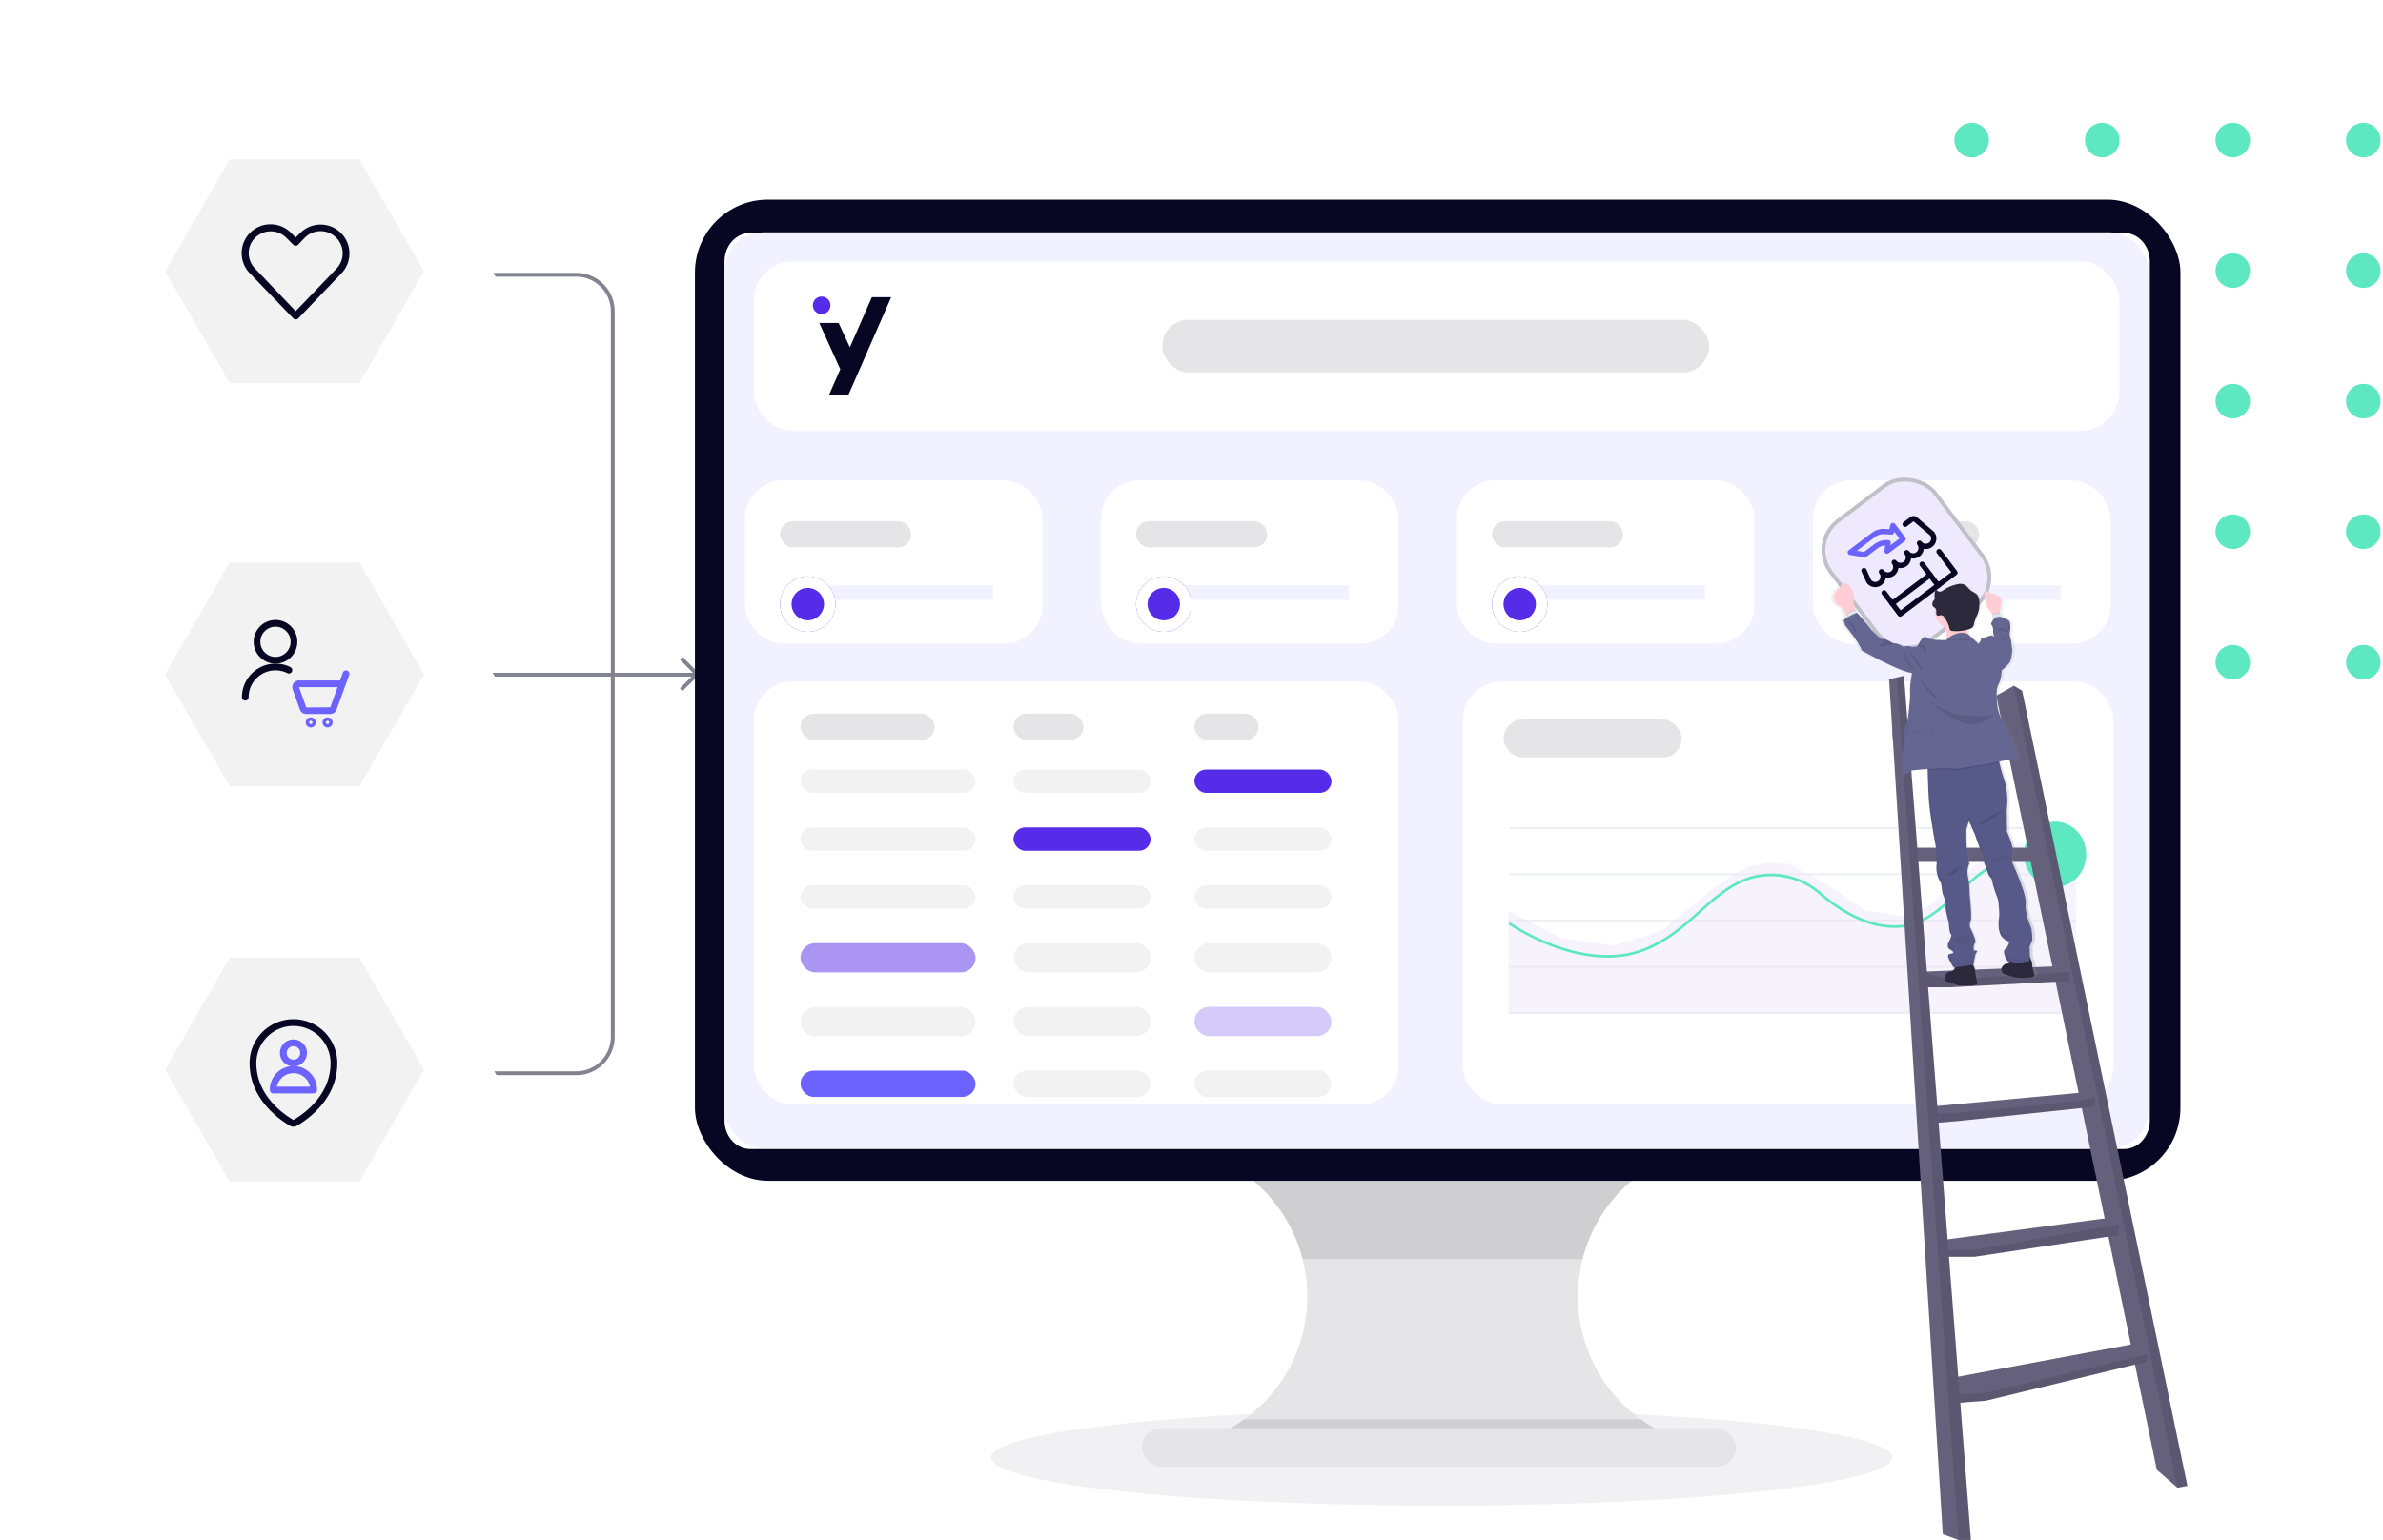 <?xml version="1.0" encoding="utf-8"?>
<svg xmlns="http://www.w3.org/2000/svg" xmlns:xlink="http://www.w3.org/1999/xlink" width="620.608" height="401.148" viewBox="0 0 620.608 401.148">
  <defs>
    <filter id="Tracé_16357" x="0" y="104.543" width="185.326" height="174.066" filterUnits="userSpaceOnUse">
      <feOffset dx="16" dy="16" input="SourceAlpha"/>
      <feGaussianBlur stdDeviation="16" result="blur"/>
      <feFlood flood-opacity="0.102"/>
      <feComposite operator="in" in2="blur"/>
      <feComposite in="SourceGraphic"/>
    </filter>
    <filter id="Tracé_16356" x="0" y="0" width="185.326" height="174.066" filterUnits="userSpaceOnUse">
      <feOffset dx="16" dy="16" input="SourceAlpha"/>
      <feGaussianBlur stdDeviation="16" result="blur-2"/>
      <feFlood flood-opacity="0.102"/>
      <feComposite operator="in" in2="blur-2"/>
      <feComposite in="SourceGraphic"/>
    </filter>
    <filter id="Tracé_16358" x="0" y="207.575" width="185.326" height="174.066" filterUnits="userSpaceOnUse">
      <feOffset dx="16" dy="16" input="SourceAlpha"/>
      <feGaussianBlur stdDeviation="16" result="blur-3"/>
      <feFlood flood-opacity="0.102"/>
      <feComposite operator="in" in2="blur-3"/>
      <feComposite in="SourceGraphic"/>
    </filter>
    <clipPath id="clip-path">
      <rect width="111.624" height="148.481" fill="none"/>
    </clipPath>
    <filter id="Ellipse_4" x="188.153" y="135.155" width="44.437" height="44.437" filterUnits="userSpaceOnUse">
      <feOffset dy="3" input="SourceAlpha"/>
      <feGaussianBlur stdDeviation="5" result="blur-4"/>
      <feFlood flood-opacity="0.149"/>
      <feComposite operator="in" in2="blur-4"/>
      <feComposite in="SourceGraphic"/>
    </filter>
    <filter id="Ellipse_4-2" x="280.856" y="135.155" width="44.437" height="44.437" filterUnits="userSpaceOnUse">
      <feOffset dy="3" input="SourceAlpha"/>
      <feGaussianBlur stdDeviation="5" result="blur-5"/>
      <feFlood flood-opacity="0.149"/>
      <feComposite operator="in" in2="blur-5"/>
      <feComposite in="SourceGraphic"/>
    </filter>
    <filter id="Ellipse_4-3" x="373.559" y="135.155" width="44.437" height="44.437" filterUnits="userSpaceOnUse">
      <feOffset dy="3" input="SourceAlpha"/>
      <feGaussianBlur stdDeviation="5" result="blur-6"/>
      <feFlood flood-opacity="0.149"/>
      <feComposite operator="in" in2="blur-6"/>
      <feComposite in="SourceGraphic"/>
    </filter>
    <filter id="Ellipse_4-4" x="466.262" y="135.155" width="44.437" height="44.437" filterUnits="userSpaceOnUse">
      <feOffset dy="3" input="SourceAlpha"/>
      <feGaussianBlur stdDeviation="5" result="blur-7"/>
      <feFlood flood-opacity="0.149"/>
      <feComposite operator="in" in2="blur-7"/>
      <feComposite in="SourceGraphic"/>
    </filter>
    <linearGradient id="linear-gradient" x1="-8.359" y1="0.872" x2="-8.359" y2="-0.14" gradientUnits="objectBoundingBox">
      <stop offset="0" stop-color="gray" stop-opacity="0.251"/>
      <stop offset="0.54" stop-color="gray" stop-opacity="0.122"/>
      <stop offset="1" stop-color="gray" stop-opacity="0.102"/>
    </linearGradient>
  </defs>
  <g id="web_analyse_datastudio_analytics_datavisualisation" transform="translate(-1254.263 -1831.264)">
    <g id="Groupe_3720" data-name="Groupe 3720" transform="translate(1286.238 1863.264)">
      <g id="Groupe_3721" data-name="Groupe 3721" transform="translate(-8 0.756)">
        <line id="Ligne_193" data-name="Ligne 193" x2="70.001" transform="translate(87.523 142.997)" fill="none" stroke="#828290" stroke-width="1"/>
        <path id="Tracé_16359" data-name="Tracé 16359" d="M585.76,1113.5H547v1h38.76a9.014,9.014,0,0,1,9,9v189a9.014,9.014,0,0,1-9,9H547v1h38.76a10,10,0,0,0,10-10v-189A10,10,0,0,0,585.76,1113.5Z" transform="translate(-459.649 -1075.18)" fill="#828290"/>
        <line id="Ligne_195" data-name="Ligne 195" x2="4.082" y2="4.082" transform="translate(153.443 138.738)" fill="none" stroke="#828290" stroke-width="1"/>
        <line id="Ligne_196" data-name="Ligne 196" y1="4.082" x2="4.082" transform="translate(153.443 142.82)" fill="none" stroke="#828290" stroke-width="1"/>
      </g>
      <g id="Groupe_3668" data-name="Groupe 3668">
        <g transform="matrix(1, 0, 0, 1, -31.97, -32)" filter="url(#Tracé_16357)">
          <path id="Tracé_16357-2" data-name="Tracé 16357" d="M65.817,78.066H23.56a2.463,2.463,0,0,1-2.1-1.221L.355,40.254a2.427,2.427,0,0,1,0-2.443l21.1-36.59A2.463,2.463,0,0,1,23.56,0H65.817a2.463,2.463,0,0,1,2.1,1.221l21.1,36.59a2.427,2.427,0,0,1,0,2.443l-21.1,36.59A2.463,2.463,0,0,1,65.817,78.066Z" transform="translate(31.97 136.54)" fill="#fff"/>
        </g>
        <path id="Tracé_12926" data-name="Tracé 12926" d="M39.354,292.529H73.062l16.854-29.165L73.062,234.2H39.354L22.5,263.365Z" transform="translate(-11.477 -119.703)" fill="#f2f2f2"/>
        <g id="Users_Geometric-Close-Up-Single-User-Actions-Neutral_single-neutral-actions-cart" data-name="Users / Geometric-Close-Up-Single-User-Actions-Neutral / single-neutral-actions-cart" transform="translate(-528.976 -2434.503)">
          <g id="Group_347" data-name="Group 347" transform="translate(-2 -2)">
            <g id="Regular_347" data-name="Regular 347">
              <path id="Tracé_16361" data-name="Tracé 16361" d="M570.312,2577.375a5.687,5.687,0,1,1,5.687-5.687A5.694,5.694,0,0,1,570.312,2577.375Zm0-9.625a3.938,3.938,0,1,0,3.937,3.938A3.942,3.942,0,0,0,570.312,2567.75Z" transform="translate(0.437)" fill="#070723"/>
              <path id="Tracé_16362" data-name="Tracé 16362" d="M562.875,2585.375a.875.875,0,0,1-.875-.875,8.759,8.759,0,0,1,8.75-8.75h.016a8.693,8.693,0,0,1,3.886.923.875.875,0,0,1-.786,1.563,6.933,6.933,0,0,0-3.1-.736h-.014a7.007,7.007,0,0,0-7,7A.875.875,0,0,1,562.875,2585.375Z" transform="translate(0 1.625)" fill="#070723"/>
              <path id="Tracé_16363" data-name="Tracé 16363" d="M576.876,2588.625a1.749,1.749,0,0,1-1.609-1.06l-1.895-5.294a1.718,1.718,0,0,1,.166-1.6,1.743,1.743,0,0,1,1.46-.787h10.684l.747-2.055a.875.875,0,1,1,1.645.6l-.941,2.586a.592.592,0,0,1-.032.086l-2.318,6.376a1.758,1.758,0,0,1-1.634,1.151ZM575,2581.63l1.893,5.293,6.249-.049,1.9-5.244Z" transform="translate(1.874 1.875)" fill="#6c63ff"/>
              <path id="Tracé_16364" data-name="Tracé 16364" d="M577.562,2590.375a1.313,1.313,0,1,1,1.312-1.312A1.314,1.314,0,0,1,577.562,2590.375Zm0-1.75a.438.438,0,1,0,.438.438A.438.438,0,0,0,577.562,2588.625Z" transform="translate(2.375 3.625)" fill="#6c63ff"/>
              <path id="Tracé_16365" data-name="Tracé 16365" d="M581.312,2590.375a1.313,1.313,0,1,1,1.313-1.312A1.314,1.314,0,0,1,581.312,2590.375Zm0-1.75a.438.438,0,1,0,.438.438A.438.438,0,0,0,581.312,2588.625Z" transform="translate(3 3.625)" fill="#6c63ff"/>
            </g>
          </g>
        </g>
      </g>
      <g id="Groupe_3667" data-name="Groupe 3667">
        <g transform="matrix(1, 0, 0, 1, -31.97, -32)" filter="url(#Tracé_16356)">
          <path id="Tracé_16356-2" data-name="Tracé 16356" d="M65.817,78.066H23.56a2.463,2.463,0,0,1-2.1-1.221L.355,40.254a2.427,2.427,0,0,1,0-2.443l21.1-36.59A2.463,2.463,0,0,1,23.56,0H65.817a2.463,2.463,0,0,1,2.1,1.221l21.1,36.59a2.427,2.427,0,0,1,0,2.443l-21.1,36.59A2.463,2.463,0,0,1,65.817,78.066Z" transform="translate(31.97 32)" fill="#fff"/>
        </g>
        <path id="Tracé_12927" data-name="Tracé 12927" d="M39.354,78.529H73.062L89.916,49.365,73.062,20.2H39.354L22.5,49.365Z" transform="translate(-11.477 -10.703)" fill="#f2f2f2"/>
        <g id="Calque_2" data-name="Calque 2" transform="translate(29.041 25.51)">
          <g id="Icons" transform="translate(-0.017 -0.012)">
            <g id="Social-Medias-Rewards-Rating_Love-It_love-it" data-name="Social-Medias-Rewards-Rating / Love-It / love-it">
              <g id="Group_65" data-name="Group 65">
                <g id="love-it" transform="translate(2)">
                  <path id="Tracé_16360" data-name="Tracé 16360" d="M13.988,24.685a.862.862,0,0,1-.629-.268L2.182,12.821A7.52,7.52,0,1,1,12.822,2.193l1.165,1.165,1.165-1.165A7.515,7.515,0,0,1,25.781,12.821L14.617,24.475a.851.851,0,0,1-.629.21ZM7.485,1.75a5.967,5.967,0,0,0-.909.07,5.827,5.827,0,0,0-4.242,3.1A5.71,5.71,0,0,0,3.5,11.539L13.988,22.552l10.547-11a5.768,5.768,0,1,0-8.158-8.158L14.605,5.258a.874.874,0,0,1-1.235,0l-1.818-1.83A5.745,5.745,0,0,0,7.485,1.75Z" transform="translate(0.018 1.012)" fill="#070723"/>
                </g>
              </g>
            </g>
          </g>
        </g>
      </g>
      <g id="Groupe_3669" data-name="Groupe 3669" transform="translate(0 -2)">
        <g transform="matrix(1, 0, 0, 1, -31.97, -30)" filter="url(#Tracé_16358)">
          <path id="Tracé_16358-2" data-name="Tracé 16358" d="M65.817,78.066H23.56a2.463,2.463,0,0,1-2.1-1.221L.355,40.254a2.427,2.427,0,0,1,0-2.443l21.1-36.59A2.463,2.463,0,0,1,23.56,0H65.817a2.463,2.463,0,0,1,2.1,1.221l21.1,36.59a2.427,2.427,0,0,1,0,2.443l-21.1,36.59A2.463,2.463,0,0,1,65.817,78.066Z" transform="translate(31.97 239.58)" fill="#fff"/>
        </g>
        <path id="Tracé_12925" data-name="Tracé 12925" d="M39.354,508.529H73.062l16.854-29.165L73.062,450.2H39.354L22.5,479.365Z" transform="translate(-11.477 -230.703)" fill="#f2f2f2"/>
        <g id="Maps-Navigation_Pins-Style-Two_style-two-pin-user" data-name="Maps-Navigation / Pins-Style-Two / style-two-pin-user" transform="translate(-482.226 -1155.356)">
          <g id="Group_118" data-name="Group 118" transform="translate(515.25 1390.853)">
            <g id="style-two-pin-user">
              <path id="Tracé_16366" data-name="Tracé 16366" d="M525.515,1402.383a3.515,3.515,0,1,1,3.515-3.515A3.519,3.519,0,0,1,525.515,1402.383Zm0-5.273a1.758,1.758,0,1,0,1.758,1.758A1.759,1.759,0,0,0,525.515,1397.111Z" transform="translate(-514.091 -1390.08)" fill="#6c63ff"/>
              <path id="Tracé_16367" data-name="Tracé 16367" d="M531.174,1408.383H520.629a.879.879,0,0,1-.879-.879,6.151,6.151,0,1,1,12.3,0A.879.879,0,0,1,531.174,1408.383Zm-9.579-1.758h8.612a4.395,4.395,0,0,0-8.612,0Z" transform="translate(-514.477 -1389.05)" fill="#6c63ff"/>
              <path id="Tracé_16368" data-name="Tracé 16368" d="M526.674,1418.853a1.753,1.753,0,0,1-.872-.23c-2.475-1.414-10.552-6.774-10.552-16.346a11.424,11.424,0,1,1,22.848,0c0,9.577-8.079,14.933-10.553,16.346A1.752,1.752,0,0,1,526.674,1418.853Zm0-26.242a9.677,9.677,0,0,0-9.667,9.667c0,8.626,7.4,13.525,9.667,14.819,2.267-1.295,9.667-6.189,9.667-14.819A9.677,9.677,0,0,0,526.674,1392.611Z" transform="translate(-515.25 -1390.853)" fill="#070723"/>
            </g>
          </g>
        </g>
      </g>
    </g>
    <g id="Grille_de_répétition_46" data-name="Grille de répétition 46" transform="translate(1763.247 1863.264)" clip-path="url(#clip-path)">
      <g transform="translate(-655 -193)">
        <circle id="Ellipse_8" data-name="Ellipse 8" cx="4.5" cy="4.5" r="4.5" transform="translate(655 193)" fill="#5de8c1"/>
      </g>
      <g transform="translate(-621 -193)">
        <circle id="Ellipse_8-2" data-name="Ellipse 8" cx="4.5" cy="4.5" r="4.5" transform="translate(655 193)" fill="#5de8c1"/>
      </g>
      <g transform="translate(-587 -193)">
        <circle id="Ellipse_8-3" data-name="Ellipse 8" cx="4.5" cy="4.5" r="4.5" transform="translate(655 193)" fill="#5de8c1"/>
      </g>
      <g transform="translate(-553 -193)">
        <circle id="Ellipse_8-4" data-name="Ellipse 8" cx="4.5" cy="4.5" r="4.5" transform="translate(655 193)" fill="#5de8c1"/>
      </g>
      <g transform="translate(-655 -159)">
        <circle id="Ellipse_8-5" data-name="Ellipse 8" cx="4.5" cy="4.5" r="4.5" transform="translate(655 193)" fill="#5de8c1"/>
      </g>
      <g transform="translate(-621 -159)">
        <circle id="Ellipse_8-6" data-name="Ellipse 8" cx="4.5" cy="4.5" r="4.5" transform="translate(655 193)" fill="#5de8c1"/>
      </g>
      <g transform="translate(-587 -159)">
        <circle id="Ellipse_8-7" data-name="Ellipse 8" cx="4.5" cy="4.5" r="4.5" transform="translate(655 193)" fill="#5de8c1"/>
      </g>
      <g transform="translate(-553 -159)">
        <circle id="Ellipse_8-8" data-name="Ellipse 8" cx="4.5" cy="4.5" r="4.5" transform="translate(655 193)" fill="#5de8c1"/>
      </g>
      <g transform="translate(-655 -125)">
        <circle id="Ellipse_8-9" data-name="Ellipse 8" cx="4.5" cy="4.5" r="4.5" transform="translate(655 193)" fill="#5de8c1"/>
      </g>
      <g transform="translate(-621 -125)">
        <circle id="Ellipse_8-10" data-name="Ellipse 8" cx="4.5" cy="4.5" r="4.5" transform="translate(655 193)" fill="#5de8c1"/>
      </g>
      <g transform="translate(-587 -125)">
        <circle id="Ellipse_8-11" data-name="Ellipse 8" cx="4.5" cy="4.5" r="4.5" transform="translate(655 193)" fill="#5de8c1"/>
      </g>
      <g transform="translate(-553 -125)">
        <circle id="Ellipse_8-12" data-name="Ellipse 8" cx="4.5" cy="4.5" r="4.5" transform="translate(655 193)" fill="#5de8c1"/>
      </g>
      <g transform="translate(-655 -91)">
        <circle id="Ellipse_8-13" data-name="Ellipse 8" cx="4.5" cy="4.5" r="4.5" transform="translate(655 193)" fill="#5de8c1"/>
      </g>
      <g transform="translate(-621 -91)">
        <circle id="Ellipse_8-14" data-name="Ellipse 8" cx="4.5" cy="4.5" r="4.5" transform="translate(655 193)" fill="#5de8c1"/>
      </g>
      <g transform="translate(-587 -91)">
        <circle id="Ellipse_8-15" data-name="Ellipse 8" cx="4.5" cy="4.5" r="4.5" transform="translate(655 193)" fill="#5de8c1"/>
      </g>
      <g transform="translate(-553 -91)">
        <circle id="Ellipse_8-16" data-name="Ellipse 8" cx="4.5" cy="4.5" r="4.5" transform="translate(655 193)" fill="#5de8c1"/>
      </g>
      <g transform="translate(-655 -57)">
        <circle id="Ellipse_8-17" data-name="Ellipse 8" cx="4.5" cy="4.5" r="4.5" transform="translate(655 193)" fill="#5de8c1"/>
      </g>
      <g transform="translate(-621 -57)">
        <circle id="Ellipse_8-18" data-name="Ellipse 8" cx="4.5" cy="4.5" r="4.5" transform="translate(655 193)" fill="#5de8c1"/>
      </g>
      <g transform="translate(-587 -57)">
        <circle id="Ellipse_8-19" data-name="Ellipse 8" cx="4.5" cy="4.5" r="4.5" transform="translate(655 193)" fill="#5de8c1"/>
      </g>
      <g transform="translate(-553 -57)">
        <circle id="Ellipse_8-20" data-name="Ellipse 8" cx="4.5" cy="4.5" r="4.5" transform="translate(655 193)" fill="#5de8c1"/>
      </g>
    </g>
    <g id="Groupe_1894" data-name="Groupe 1894" transform="translate(1717.771 1824.42)">
      <g id="Groupe_1957" data-name="Groupe 1957" transform="translate(-282.525 58.854)">
        <g id="Groupe_2494" data-name="Groupe 2494" transform="translate(0 0)">
          <g id="Groupe_1563" data-name="Groupe 1563" transform="translate(77.034 249.841)">
            <ellipse id="Ellipse_221" data-name="Ellipse 221" cx="117.426" cy="12.509" rx="117.426" ry="12.509" transform="translate(0 65.324)" fill="#e5e5e8" opacity="0.5"/>
            <path id="Tracé_5256" data-name="Tracé 5256" d="M589.492,738.807v4.058H469.48v-3.3a39.44,39.44,0,0,0,2.714-72.845H588.677a39.486,39.486,0,0,0,.815,72.087Z" transform="translate(-412.78 -666.72)" fill="#e5e5e8"/>
            <path id="Tracé_5257" data-name="Tracé 5257" d="M591.2,666.72a39.507,39.507,0,0,0-21.8,26.155H496.526a39.507,39.507,0,0,0-21.8-26.155Z" transform="translate(-415.306 -666.72)" opacity="0.1"/>
            <path id="Tracé_5259" data-name="Tracé 5259" d="M589.492,801.762v4.058H469.48v-3.3a39.308,39.308,0,0,0,9.258-4.93h103.4A39.5,39.5,0,0,0,589.492,801.762Z" transform="translate(-412.78 -729.675)" opacity="0.1"/>
            <rect id="Rectangle_1378" data-name="Rectangle 1378" width="154.709" height="10.084" rx="5.042" transform="translate(39.348 70.151)" fill="#e5e5e8"/>
          </g>
          <rect id="Rectangle_1441" data-name="Rectangle 1441" width="386.87" height="255.575" rx="19" fill="#070723"/>
          <path id="Tracé_6525" data-name="Tracé 6525" d="M490.327,250.957c-3.707,0-6.71,3.311-6.714,7.391V482.205c0,4.08,3.008,7.387,6.714,7.391H848.094c3.706,0,6.71-3.311,6.714-7.391V258.348c0-4.08-3.008-7.387-6.714-7.391Z" transform="translate(-475.911 -242.293)" fill="#fff"/>
          <g id="Groupe_1564" data-name="Groupe 1564" transform="translate(7.732 8.52)">
            <rect id="bg_bleu" data-name="bg bleu" width="370.812" height="238.596" rx="10" transform="translate(0 0)" fill="#f1f1ff"/>
            <g id="Table" transform="translate(7.598 117.019)">
              <rect id="Rectangle_1142" data-name="Rectangle 1142" width="167.929" height="110.18" rx="10" transform="translate(0 0)" fill="#fff"/>
              <g id="Tableau_base" data-name="Tableau base" transform="translate(12.158 8.359)">
                <g id="Groupe_692" data-name="Groupe 692" transform="translate(0 0)">
                  <g id="en_tete" data-name="en tete">
                    <rect id="Rectangle_1353" data-name="Rectangle 1353" width="34.954" height="6.839" rx="3.419" fill="#e5e5e8"/>
                    <rect id="Rectangle_1354" data-name="Rectangle 1354" width="18.237" height="6.839" rx="3.419" transform="translate(55.47)" fill="#e5e5e8"/>
                    <rect id="Rectangle_1431" data-name="Rectangle 1431" width="16.717" height="6.839" rx="3.419" transform="translate(102.581)" fill="#e5e5e8"/>
                  </g>
                  <g id="Groupe_1567" data-name="Groupe 1567" transform="translate(0 -5.371)">
                    <g id="Groupe_1566" data-name="Groupe 1566" transform="translate(0 114.276)">
                      <rect id="Rectangle_1348" data-name="Rectangle 1348" width="45.592" height="6.839" rx="3.419" transform="translate(0 -15.916)" fill="#6c63ff"/>
                      <rect id="Rectangle_1429" data-name="Rectangle 1429" width="35.713" height="6.839" rx="3.419" transform="translate(55.47 -15.916)" fill="#f2f2f3"/>
                      <rect id="Rectangle_1430" data-name="Rectangle 1430" width="35.713" height="6.839" rx="3.419" transform="translate(102.581 -15.916)" fill="#f2f2f3"/>
                    </g>
                    <g id="Groupe_1569" data-name="Groupe 1569" transform="translate(0 98.078)">
                      <rect id="Rectangle_1348-2" data-name="Rectangle 1348" width="45.592" height="7.599" rx="3.799" transform="translate(0 -16.315)" fill="#f2f2f3"/>
                      <rect id="Rectangle_1429-2" data-name="Rectangle 1429" width="35.713" height="7.599" rx="3.799" transform="translate(55.47 -16.315)" fill="#f2f2f3"/>
                      <rect id="Rectangle_1430-2" data-name="Rectangle 1430" width="35.713" height="7.599" rx="3.799" transform="translate(102.581 -16.315)" fill="#d5caf9"/>
                    </g>
                    <g id="Groupe_1568" data-name="Groupe 1568" transform="translate(0 81.094)">
                      <rect id="Rectangle_1348-3" data-name="Rectangle 1348" width="45.592" height="7.599" rx="3.799" transform="translate(0 -15.93)" fill="#aa95f3"/>
                      <rect id="Rectangle_1429-3" data-name="Rectangle 1429" width="35.713" height="7.599" rx="3.799" transform="translate(55.47 -15.93)" fill="#f2f2f3"/>
                      <rect id="Rectangle_1430-3" data-name="Rectangle 1430" width="35.713" height="7.599" rx="3.799" transform="translate(102.581 -15.93)" fill="#f2f2f3"/>
                    </g>
                    <g id="Groupe_751" data-name="Groupe 751" transform="translate(0 65.629)">
                      <rect id="Rectangle_1348-4" data-name="Rectangle 1348" width="45.592" height="6.079" rx="3.039" transform="translate(0 -15.545)" fill="#f2f2f3"/>
                      <rect id="Rectangle_1429-4" data-name="Rectangle 1429" width="35.713" height="6.079" rx="3.039" transform="translate(55.47 -15.545)" fill="#f2f2f3"/>
                      <rect id="Rectangle_1430-4" data-name="Rectangle 1430" width="35.713" height="6.079" rx="3.039" transform="translate(102.581 -15.545)" fill="#f2f2f3"/>
                    </g>
                    <g id="Groupe_3132" data-name="Groupe 3132" transform="translate(0 50.551)">
                      <rect id="Rectangle_1348-5" data-name="Rectangle 1348" width="45.592" height="6.079" rx="3.039" transform="translate(0 -15.545)" fill="#f2f2f3"/>
                      <rect id="Rectangle_1429-5" data-name="Rectangle 1429" width="35.713" height="6.079" rx="3.039" transform="translate(55.47 -15.545)" fill="#572ce8"/>
                      <rect id="Rectangle_1430-5" data-name="Rectangle 1430" width="35.713" height="6.079" rx="3.039" transform="translate(102.581 -15.545)" fill="#f2f2f3"/>
                    </g>
                    <g id="Groupe_3133" data-name="Groupe 3133" transform="translate(0 35.472)">
                      <rect id="Rectangle_1348-6" data-name="Rectangle 1348" width="45.592" height="6.079" rx="3.039" transform="translate(0 -15.545)" fill="#f2f2f3"/>
                      <rect id="Rectangle_1429-6" data-name="Rectangle 1429" width="35.713" height="6.079" rx="3.039" transform="translate(55.47 -15.545)" fill="#f2f2f3"/>
                      <rect id="Rectangle_1430-6" data-name="Rectangle 1430" width="35.713" height="6.079" rx="3.039" transform="translate(102.581 -15.545)" fill="#572ce8"/>
                    </g>
                  </g>
                </g>
              </g>
            </g>
            <g id="suivi_leads" data-name="suivi leads" transform="translate(5.32 64.588)">
              <g id="Groupe_826" data-name="Groupe 826" transform="translate(0 0)">
                <g id="Groupe_850" data-name="Groupe 850" transform="translate(0 0)">
                  <rect id="Rectangle_39" data-name="Rectangle 39" width="77.506" height="42.552" rx="10" fill="#fff"/>
                  <g id="Groupe_799" data-name="Groupe 799" transform="translate(9.117 10.638)">
                    <g id="Groupe_778" data-name="Groupe 778" transform="translate(0 0)">
                      <g id="Groupe_807" data-name="Groupe 807" transform="translate(3.041 16.717)">
                        <rect id="Rectangle_1138" data-name="Rectangle 1138" width="52.43" height="3.799" transform="translate(0 0)" fill="#f1f1ff"/>
                      </g>
                      <g id="Groupe_814" data-name="Groupe 814" transform="translate(0)">
                        <g id="Groupe_845" data-name="Groupe 845" transform="translate(0.001)">
                          <rect id="Rectangle_1406" data-name="Rectangle 1406" width="34.194" height="6.839" rx="3.419" fill="#e5e5e8"/>
                        </g>
                        <g id="Groupe_758" data-name="Groupe 758" transform="translate(0 11.398)">
                          <g transform="matrix(1, 0, 0, 1, -203.15, -147.16)" filter="url(#Ellipse_4)">
                            <g id="Ellipse_4-5" data-name="Ellipse 4" transform="translate(203.15 147.16)" fill="#572ce8" stroke="#fff" stroke-width="3">
                              <ellipse cx="7.219" cy="7.219" rx="7.219" ry="7.219" stroke="none"/>
                              <ellipse cx="7.219" cy="7.219" rx="5.719" ry="5.719" fill="none"/>
                            </g>
                          </g>
                        </g>
                      </g>
                    </g>
                  </g>
                </g>
              </g>
            </g>
            <g id="suivi_leads-2" data-name="suivi leads" transform="translate(98.023 64.588)">
              <g id="Groupe_826-2" data-name="Groupe 826" transform="translate(0 0)">
                <g id="Groupe_850-2" data-name="Groupe 850" transform="translate(0 0)">
                  <rect id="Rectangle_39-2" data-name="Rectangle 39" width="77.506" height="42.552" rx="10" fill="#fff"/>
                  <g id="Groupe_799-2" data-name="Groupe 799" transform="translate(9.117 10.638)">
                    <g id="Groupe_778-2" data-name="Groupe 778" transform="translate(0 0)">
                      <g id="Groupe_807-2" data-name="Groupe 807" transform="translate(3.041 16.717)">
                        <rect id="Rectangle_1138-2" data-name="Rectangle 1138" width="52.43" height="3.799" transform="translate(0 0)" fill="#f1f1ff"/>
                      </g>
                      <g id="Groupe_814-2" data-name="Groupe 814" transform="translate(0)">
                        <g id="Groupe_845-2" data-name="Groupe 845" transform="translate(0.001)">
                          <rect id="Rectangle_1406-2" data-name="Rectangle 1406" width="34.194" height="6.839" rx="3.419" fill="#e5e5e8"/>
                        </g>
                        <g id="Groupe_758-2" data-name="Groupe 758" transform="translate(0 11.398)">
                          <g transform="matrix(1, 0, 0, 1, -295.86, -147.16)" filter="url(#Ellipse_4-2)">
                            <g id="Ellipse_4-6" data-name="Ellipse 4" transform="translate(295.86 147.16)" fill="#572ce8" stroke="#fff" stroke-width="3">
                              <ellipse cx="7.219" cy="7.219" rx="7.219" ry="7.219" stroke="none"/>
                              <ellipse cx="7.219" cy="7.219" rx="5.719" ry="5.719" fill="none"/>
                            </g>
                          </g>
                        </g>
                      </g>
                    </g>
                  </g>
                </g>
              </g>
            </g>
            <g id="suivi_leads-3" data-name="suivi leads" transform="translate(190.726 64.588)">
              <g id="Groupe_826-3" data-name="Groupe 826" transform="translate(0 0)">
                <g id="Groupe_850-3" data-name="Groupe 850" transform="translate(0 0)">
                  <rect id="Rectangle_39-3" data-name="Rectangle 39" width="77.506" height="42.552" rx="10" fill="#fff"/>
                  <g id="Groupe_799-3" data-name="Groupe 799" transform="translate(9.117 10.638)">
                    <g id="Groupe_778-3" data-name="Groupe 778" transform="translate(0 0)">
                      <g id="Groupe_807-3" data-name="Groupe 807" transform="translate(3.041 16.717)">
                        <rect id="Rectangle_1138-3" data-name="Rectangle 1138" width="52.43" height="3.799" transform="translate(0 0)" fill="#f1f1ff"/>
                      </g>
                      <g id="Groupe_814-3" data-name="Groupe 814" transform="translate(0)">
                        <g id="Groupe_845-3" data-name="Groupe 845" transform="translate(0.001)">
                          <rect id="Rectangle_1406-3" data-name="Rectangle 1406" width="34.194" height="6.839" rx="3.419" fill="#e5e5e8"/>
                        </g>
                        <g id="Groupe_758-3" data-name="Groupe 758" transform="translate(0 11.398)">
                          <g transform="matrix(1, 0, 0, 1, -388.56, -147.16)" filter="url(#Ellipse_4-3)">
                            <g id="Ellipse_4-7" data-name="Ellipse 4" transform="translate(388.56 147.16)" fill="#572ce8" stroke="#fff" stroke-width="3">
                              <ellipse cx="7.219" cy="7.219" rx="7.219" ry="7.219" stroke="none"/>
                              <ellipse cx="7.219" cy="7.219" rx="5.719" ry="5.719" fill="none"/>
                            </g>
                          </g>
                        </g>
                      </g>
                    </g>
                  </g>
                </g>
              </g>
            </g>
            <g id="suivi_leads-4" data-name="suivi leads" transform="translate(283.429 64.588)">
              <g id="Groupe_826-4" data-name="Groupe 826" transform="translate(0 0)">
                <g id="Groupe_850-4" data-name="Groupe 850" transform="translate(0 0)">
                  <rect id="Rectangle_39-4" data-name="Rectangle 39" width="77.506" height="42.552" rx="10" fill="#fff"/>
                  <g id="Groupe_799-4" data-name="Groupe 799" transform="translate(9.117 10.638)">
                    <g id="Groupe_778-4" data-name="Groupe 778" transform="translate(0 0)">
                      <g id="Groupe_807-4" data-name="Groupe 807" transform="translate(3.041 16.717)">
                        <rect id="Rectangle_1138-4" data-name="Rectangle 1138" width="52.43" height="3.799" transform="translate(0 0)" fill="#f1f1ff"/>
                      </g>
                      <g id="Groupe_814-4" data-name="Groupe 814" transform="translate(0)">
                        <g id="Groupe_845-4" data-name="Groupe 845" transform="translate(0.001)">
                          <rect id="Rectangle_1406-4" data-name="Rectangle 1406" width="34.194" height="6.839" rx="3.419" fill="#e5e5e8"/>
                        </g>
                        <g id="Groupe_758-4" data-name="Groupe 758" transform="translate(0 11.398)">
                          <g transform="matrix(1, 0, 0, 1, -481.26, -147.16)" filter="url(#Ellipse_4-4)">
                            <g id="Ellipse_4-8" data-name="Ellipse 4" transform="translate(481.26 147.16)" fill="#572ce8" stroke="#fff" stroke-width="3">
                              <ellipse cx="7.219" cy="7.219" rx="7.219" ry="7.219" stroke="none"/>
                              <ellipse cx="7.219" cy="7.219" rx="5.719" ry="5.719" fill="none"/>
                            </g>
                          </g>
                        </g>
                      </g>
                    </g>
                  </g>
                </g>
              </g>
            </g>
            <g id="Groupe_1552" data-name="Groupe 1552" transform="translate(192.244 117.019)">
              <rect id="Rectangle_39-5" data-name="Rectangle 39" width="169.449" height="110.18" rx="10" transform="translate(0 0)" fill="#fff"/>
              <g id="Groupe_799-5" data-name="Groupe 799" transform="translate(10.639 9.878)">
                <g id="Groupe_778-5" data-name="Groupe 778" transform="translate(0 0)">
                  <g id="Groupe_814-5" data-name="Groupe 814" transform="translate(0)">
                    <g id="Groupe_845-5" data-name="Groupe 845">
                      <rect id="Rectangle_1406-5" data-name="Rectangle 1406" width="46.352" height="9.878" rx="4.939" fill="#e5e5e8"/>
                    </g>
                  </g>
                </g>
              </g>
              <g id="Groupe_1553" data-name="Groupe 1553" transform="translate(11.911 36.484)">
                <rect id="Rectangle_1436" data-name="Rectangle 1436" width="147.568" height="0.519" transform="translate(0.181 1.392)" fill="#dce0ed" opacity="0.5"/>
                <rect id="Rectangle_1437" data-name="Rectangle 1437" width="147.568" height="0.519" transform="translate(0.181 13.437)" fill="#dce0ed" opacity="0.5"/>
                <rect id="Rectangle_1438" data-name="Rectangle 1438" width="147.568" height="0.519" transform="translate(0.181 25.485)" fill="#dce0ed" opacity="0.5"/>
                <rect id="Rectangle_1439" data-name="Rectangle 1439" width="147.568" height="0.519" transform="translate(0.181 37.53)" fill="#dce0ed" opacity="0.5"/>
                <rect id="Rectangle_1440" data-name="Rectangle 1440" width="147.568" height="0.519" transform="translate(0.181 49.575)" fill="#dce0ed" opacity="0.5"/>
                <path id="Tracé_5679" data-name="Tracé 5679" d="M578.692,305.48H430.94V278.688l13.55,7.027,14.023,2,12.3-3.9L485.664,271.7l7.467-4.537,5.459-1.107,5.222.294,8.591,4.465,11.674,7.826,9.163,1.241,7.267-2.635,15.4-13.273,7.862-2.95,8.226,1.338,6.7,4.07Z" transform="translate(-430.94 -255.39)" fill="#eee9fd" opacity="0.5"/>
                <path id="Tracé_5680" data-name="Tracé 5680" d="M491.693,303.528c-13.3,0-25.6-8.563-25.753-8.673l.365-.574c.191.135,19.114,13.311,35.2,6.709,5.87-2.4,10.037-6.149,14.086-9.766,4.217-3.78,8.2-7.352,13.626-8.9a19.624,19.624,0,0,1,18.2,4.3c4.417,3.821,13.218,9.96,22.516,8.123,4.739-.934,8.736-4.579,12.965-8.435,8.1-7.4,16.5-15.04,30.989-4.07l-.384.56c-14.083-10.648-22.269-3.185-30.183,4.032-4.3,3.922-8.361,7.608-13.274,8.594-9.564,1.885-18.549-4.371-23.055-8.269a19,19,0,0,0-17.609-4.167c-5.288,1.508-9.2,5.028-13.373,8.756-4.079,3.655-8.3,7.439-14.264,9.887A26.352,26.352,0,0,1,491.693,303.528Z" transform="translate(-465.94 -268.093)" fill="#5de8c1"/>
                <ellipse id="Ellipse_249" data-name="Ellipse 249" cx="8.104" cy="8.528" rx="8.104" ry="8.528" transform="translate(134.242)" fill="#5de8c1"/>
              </g>
            </g>
            <g id="Groupe_3130" data-name="Groupe 3130" transform="translate(7.598 7.599)">
              <rect id="Rectangle_39-6" data-name="Rectangle 39" width="355.615" height="44.072" rx="10" transform="translate(0 0)" fill="#fff"/>
              <g id="Groupe_799-6" data-name="Groupe 799" transform="translate(106.381 15.197)">
                <g id="Groupe_778-6" data-name="Groupe 778" transform="translate(0 0)">
                  <g id="Groupe_814-6" data-name="Groupe 814" transform="translate(0)">
                    <g id="Groupe_845-6" data-name="Groupe 845">
                      <rect id="Rectangle_1406-6" data-name="Rectangle 1406" width="142.412" height="13.678" rx="6.839" fill="#e5e5e8"/>
                    </g>
                  </g>
                </g>
              </g>
              <g id="Logo_Sigle_Y_Fond_sombre" transform="translate(15.372 9.118)">
                <g id="Groupe_3131" data-name="Groupe 3131">
                  <path id="Tracé_7251" data-name="Tracé 7251" d="M1424.307,1459l-2.933-6.343h-5.035l5.466,12.058-2.948,6.731h5.045l11.159-25.5h-5.036Z" transform="translate(-1414.657 -1445.771)" fill="#070723"/>
                  <path id="Tracé_7252" data-name="Tracé 7252" d="M1414.622,1446.685a2.293,2.293,0,1,0-2.293,2.293,2.293,2.293,0,0,0,2.293-2.293" transform="translate(-1410.036 -1444.392)" fill="#572ce8"/>
                </g>
              </g>
            </g>
          </g>
        </g>
      </g>
      <g id="Groupe_3164" data-name="Groupe 3164" transform="translate(10.492 133.023)">
        <g id="Rectangle_2222" data-name="Rectangle 2222" transform="matrix(0.797, -0.603, 0.603, 0.797, -3.62, 15.158)" fill="#eee9fd" stroke="#c0c0c7" stroke-width="1">
          <rect width="35.054" height="40.269" rx="10" stroke="none"/>
          <rect x="0.5" y="0.5" width="34.054" height="39.269" rx="9.5" fill="none"/>
        </g>
        <g id="Picto_expertise_Autres_leviers_acquisition_Drive-to-store" transform="matrix(0.799, -0.602, 0.602, 0.799, 6.369, 17.982)">
          <g id="Groupe_3677" data-name="Groupe 3677">
            <g id="Group_2" data-name="Group 2">
              <path id="Tracé_9784" data-name="Tracé 9784" d="M241,117.873h-5.226a.687.687,0,0,1-.494-1.165l.983-1.018a3.707,3.707,0,0,0-1.995-.567h-3.719a.689.689,0,0,1-.5-.214l-2.612-2.75a.688.688,0,0,1,.5-1.161h7.511a4.992,4.992,0,0,1,3.212,1.116l1.033.873.863-.727a.688.688,0,0,1,1.13.526v4.4A.688.688,0,0,1,241,117.873Zm-3.605-1.375h2.918v-2.235l-.177.149a.689.689,0,0,1-.886,0l-1.465-1.237a3.554,3.554,0,0,0-2.322-.8h-5.924l1.306,1.375h3.417a5.184,5.184,0,0,1,3.049,1l.411.315a.688.688,0,0,1,.076,1.023Z" transform="translate(-226.561 -110.997)" fill="#6c63ff"/>
              <path id="Tracé_9785" data-name="Tracé 9785" d="M245.749,123.623a2.743,2.743,0,0,1-2.062-.933,2.746,2.746,0,0,1-4.125,0,2.746,2.746,0,0,1-4.125,0,2.746,2.746,0,0,1-4.125,0,2.749,2.749,0,0,1-4.812-1.817.634.634,0,0,1,.017-.149l.668-3.009a.687.687,0,1,1,1.341.3l-.65,2.929a1.375,1.375,0,0,0,2.749-.068.688.688,0,1,1,1.375,0,1.375,1.375,0,1,0,2.75,0,.688.688,0,0,1,1.375,0,1.375,1.375,0,1,0,2.75,0,.688.688,0,1,1,1.375,0,1.375,1.375,0,1,0,2.75,0,.687.687,0,1,1,1.375,0,1.375,1.375,0,0,0,2.748.068l-1.238-5.568h-2.2a.687.687,0,1,1,0-1.375h2.2a1.384,1.384,0,0,1,1.341,1.076l1.255,5.649a.635.635,0,0,1,.017.149A2.753,2.753,0,0,1,245.749,123.623Z" transform="translate(-226.499 -111.247)" fill="#070723"/>
              <path id="Tracé_9786" data-name="Tracé 9786" d="M246.561,134.248H228.686a.687.687,0,0,1-.687-.687v-6.875a.688.688,0,1,1,1.375,0v6.187h16.5v-6.187a.687.687,0,1,1,1.375,0v6.875A.688.688,0,0,1,246.561,134.248Z" transform="translate(-226.624 -112.247)" fill="#070723"/>
              <path id="Tracé_9787" data-name="Tracé 9787" d="M242.186,134.248a.687.687,0,0,1-.687-.687v-6.875a.688.688,0,1,1,1.375,0v6.875A.688.688,0,0,1,242.186,134.248Z" transform="translate(-227.749 -112.247)" fill="#070723"/>
              <path id="Tracé_9788" data-name="Tracé 9788" d="M241.061,131.123H228.686a.687.687,0,1,1,0-1.375h12.375a.687.687,0,1,1,0,1.375Z" transform="translate(-226.624 -112.56)" fill="#070723"/>
            </g>
          </g>
        </g>
      </g>
      <g id="Groupe_3165" data-name="Groupe 3165" transform="translate(13.355 158.693)">
        <path id="Tracé_9256" data-name="Tracé 9256" d="M816.01,305.852l4.592-2.582,2.153,1.291,43.033,207.131-2.577.491-5.378-4.668Z" transform="translate(-772.991 -276.485)" fill="#65617d"/>
        <path id="Tracé_9257" data-name="Tracé 9257" d="M826.29,303.27,868.9,512.183l2.577-.491L828.443,304.561Z" transform="translate(-778.68 -276.485)" opacity="0.1"/>
        <path id="Tracé_9258" data-name="Tracé 9258" d="M755.38,328.62l32.75,3.136v2.533l-32.576-2.836Z" transform="translate(-739.444 -290.512)" fill="#65617d"/>
        <path id="Tracé_9259" data-name="Tracé 9259" d="M762.6,397.7h34.729v3.707H762.15Z" transform="translate(-743.189 -328.736)" fill="#65617d"/>
        <path id="Tracé_9260" data-name="Tracé 9260" d="M770.28,468.4l35.059-1.394,4.386,1.394v2.376l-31.151,1.639h-8.009Z" transform="translate(-747.688 -367.087)" fill="#65617d"/>
        <path id="Tracé_9261" data-name="Tracé 9261" d="M789.3,472.06l30.7-1.93v2.376l-31.151,1.639Z" transform="translate(-757.963 -368.813)" opacity="0.1"/>
        <path id="Tracé_9262" data-name="Tracé 9262" d="M770.28,470.13l8.741,1.93-.447,2.086h-8.009Z" transform="translate(-747.688 -368.813)" opacity="0.1"/>
        <path id="Tracé_9263" data-name="Tracé 9263" d="M777.39,544.291,816.1,540.7l4.266,1.112v2.479l-34.577,3.631-8.4.746Z" transform="translate(-751.622 -407.862)" fill="#65617d"/>
        <path id="Tracé_9264" data-name="Tracé 9264" d="M795.86,547.214l30.878-3.1,3.846-.92v2.479L796.007,549.3Z" transform="translate(-761.842 -409.239)" opacity="0.1"/>
        <path id="Tracé_9265" data-name="Tracé 9265" d="M776.23,552.656,785,552.2l.147,2.086-8.4.746Z" transform="translate(-750.98 -414.225)" opacity="0.1"/>
        <path id="Tracé_9266" data-name="Tracé 9266" d="M781.51,619.738l43.653-5.8,3.743,1.487v2.832l-37.655,5.664H782.4Z" transform="translate(-753.902 -448.387)" fill="#65617d"/>
        <path id="Tracé_9267" data-name="Tracé 9267" d="M803.32,623.975l37.655-6.7V620.1l-37.655,5.664Z" transform="translate(-765.97 -450.23)" opacity="0.1"/>
        <path id="Tracé_9268" data-name="Tracé 9268" d="M782.68,632.329l9.219-.049v1.791h-8.849Z" transform="translate(-754.549 -458.535)" opacity="0.1"/>
        <path id="Tracé_9269" data-name="Tracé 9269" d="M787.28,696.359l47.883-8.929,4.239,2.492v1.97l-42.014,10.193-8.661.657Z" transform="translate(-757.095 -489.051)" fill="#65617d"/>
        <path id="Tracé_9270" data-name="Tracé 9270" d="M809.91,703.145l42.014-10.135v1.97L809.91,705.173Z" transform="translate(-769.616 -492.139)" opacity="0.1"/>
        <path id="Tracé_9271" data-name="Tracé 9271" d="M789.39,716.16l9.166-.46v2.028l-8.661.657Z" transform="translate(-758.262 -504.694)" opacity="0.1"/>
        <path id="Tracé_9272" data-name="Tracé 9272" d="M757.413,297.49l-3.873.862,13.99,222.729,4.087,1.505h3.229Z" transform="translate(-738.426 -273.287)" fill="#65617d"/>
        <path id="Tracé_9273" data-name="Tracé 9273" d="M757.98,297.91l16.094,224.677H777.3l-17.434-225.1Z" transform="translate(-740.883 -273.287)" opacity="0.1"/>
        <path id="Tracé_9277" data-name="Tracé 9277" d="M805.6,366.962c-.331-1.2-.545-2.233-.545-2.233a4.71,4.71,0,0,0-.612-2.282v-.331h0l-.094-2.43a8.3,8.3,0,0,1,.567-1.3c.406-.782-.138-3.573-.138-3.573s-1.787-3.886-1.474-6.405-3.761-10.988-3.761-10.988a10.839,10.839,0,0,1,.254-2.475,1.9,1.9,0,0,0,.027-.518.306.306,0,0,0,0-.062h0a19.2,19.2,0,0,0-1.545-4.695l-.049-5.9a17.38,17.38,0,0,0-.84-8.125c-.54-1.612-.893-2.9-1.126-3.9-.027-.112-.049-.223-.071-.326,2.778-.536,4.913-.974,4.913-.974s-1.885-6.727-3.028-7.87-2.162-4.846-2.162-4.846-.755-4.775.112-6.213a9.26,9.26,0,0,0,.893-3.859s2.046-1.608,2.283-2.3a11.23,11.23,0,0,0,.585-3.042c-.031-.8-.321-1.519-.25-1.943s-.692-2.015-.371-2.792a2.011,2.011,0,0,0,.112-.741v-.022h0a10.414,10.414,0,0,0-.259-1.983,5.678,5.678,0,0,0-2.126-1.036l-.054-.179-.138-.473a1.946,1.946,0,0,0-.21-.112v-.174l-.045-.688.273-1.563c.54-2.72-3.069-2.984-3.069-2.984a1.9,1.9,0,0,0-1.085-.858c-.733-.228.036,4.056.384,4.319a16.326,16.326,0,0,1,1.505,2.166h0l.063.107a1.544,1.544,0,0,0-.156.179l.174.929.027.143a3.734,3.734,0,0,0-.536,1,2.1,2.1,0,0,1,.585,1.505,4.827,4.827,0,0,0,.286,1.858c-.04-.04-.523-.527-.978-.384s-1.733.576-1.733.576-.96.205-.862.415-.612,1.17-.612,1.17l-2.68-2.354c-.027-.076-.058-.147-.085-.223a6.168,6.168,0,0,1-.263-1.063,6.2,6.2,0,0,0,.817-.3,1.787,1.787,0,0,0,.7-.487,2.792,2.792,0,0,0,.371-1.13,16.669,16.669,0,0,1,.893-2.184,7,7,0,0,0,.371-3.873,2.575,2.575,0,0,0-.447-1.112c-.447-.563-1.224-.773-1.787-1.215s-.96-1.139-1.626-1.461a3.1,3.1,0,0,0-1.974-.094,10.626,10.626,0,0,0-3.649,1.51,1.876,1.876,0,0,1-1.21.447,1.653,1.653,0,0,1-.893-.616v-.036l-.027-.036a4.526,4.526,0,0,0-.331,1.956,1.808,1.808,0,0,0,.027.308.837.837,0,0,0,0,.107.659.659,0,0,1,0,.094h0a.777.777,0,0,1,0,.138,1.006,1.006,0,0,1-.232.357,2.241,2.241,0,0,0-.2.295.977.977,0,0,1,.031-.107,1.554,1.554,0,0,0-.241.831.845.845,0,0,0,.219.576,2.832,2.832,0,0,0,.447.322,4.656,4.656,0,0,0-.045.867,5.012,5.012,0,0,0,2.6,4.185c.036.071.067.143.1.219a6.22,6.22,0,0,1,.581,2.805.567.567,0,0,1-.027.21l-.089.112h0s-4.275.205-5.32-.67-2.457,2.327-2.457,2.327-1.523.357-1.84.071-2.108.04-2.108.04a3.872,3.872,0,0,0-2.711-.893,7.94,7.94,0,0,0-2.006-1.014h-.054a2.234,2.234,0,0,0-.969-.085,19.741,19.741,0,0,1-2.823-2.568c-.652-.911-3.7-4.261-3.721-4.275v-.165l-.054-.5a1.531,1.531,0,0,1-.263.031l-.063-.17a9.263,9.263,0,0,0-.679-1.4s0-.639.156-.8a12.423,12.423,0,0,0-.174-2.492s-2.064-4.36-3.636-.983c0,0-3.127,2.265-.339,4.654,0,0,1.094.478,1.264.893.112.268.5,1,.768,1.487l.121.219-.031.027.058.415v.161c-.5.308-.826.608-.737.822a4.714,4.714,0,0,1,.353,1.13s3.908,4.525,4.467,6.5c0,0,10.224,5.557,13.53,5.856l-.447,2.988s-.107,1.787-.04,2.425-.259,3.538-.259,3.538-.406,4.266-.867,4.878-.273,3.158-.273,3.158a21.418,21.418,0,0,1-.518,3.631,9.234,9.234,0,0,0,0,3.614s-1.519,3.882,2.372,1.139c0,0,1.956-.2,4.208-.362v1.161c.054,2.189.156,5.2.344,7.482.331,4.02,1.867,11.957,1.867,11.957l.152,4.02a5.8,5.8,0,0,0-.072,1.152,7.456,7.456,0,0,0,1.233,3.971l.411,2.68a10.407,10.407,0,0,1,.844,2.783,1.568,1.568,0,0,1-.022.259,1.651,1.651,0,0,0,0,.411,22.568,22.568,0,0,0,.849,4.092s.156,2.926.6,3.078-.447,1.706-.684,2.157v-.08l-.049.089a2.148,2.148,0,0,0-.112.746,1.072,1.072,0,0,0,.527,1.009c.853.478,1.318.893.616,1.081a7.585,7.585,0,0,0-.764.192c0-.031-.031-.067-.04-.094a.447.447,0,0,0-.272.523,2.234,2.234,0,0,0,.3.983,10.681,10.681,0,0,0,1.273,2.117l.335-.049a1.684,1.684,0,0,1-.183.371,1.38,1.38,0,0,1-.478.447,1.618,1.618,0,0,1-.59.232,1.675,1.675,0,0,0-1.219.652,1.291,1.291,0,0,0,.228,2.006l3.18.96s5.391.438,5.079-.755-.549-2.233-.549-2.233a4.845,4.845,0,0,0-.518-2.131,2.862,2.862,0,0,0-.206-.308l.192-.027s.29-2.68.795-3.22c.121-.121.143-.214.112-.281.049-.147-.094-.228-.273-.268a.56.56,0,0,1-.031.107,2.678,2.678,0,0,0-.527-.04s-.228-1.394.322-1.925a.536.536,0,0,0,.094-.42,2.262,2.262,0,0,0-.08-.567.112.112,0,0,0,0,.031,20.769,20.769,0,0,0-1.389-3.238,4.02,4.02,0,0,1,.241-1.787c.331-.514-.313-6.914-.313-6.914a21.469,21.469,0,0,0-.447-4.534,5.113,5.113,0,0,1,.362-3.158v-.089h0s-.027-.192-.071-.487v.031c-.121-.817-.344-2.3-.5-2.979-.21-.969-.17-5.646-.17-5.646l.71-2.023,1.537,3.381,1.666,4.525a3.917,3.917,0,0,1,.831,1.921v.143a2.4,2.4,0,0,0,0,.308,2.747,2.747,0,0,0,.518,1.617s.478,2.148,1.112,2.68a2.452,2.452,0,0,1,.675,1.59,26.644,26.644,0,0,0,1.237,3.649,5.433,5.433,0,0,1,.393,2.122h0V349s.143,1.117.179,2.064v.308a3.5,3.5,0,0,1-.1.71.163.163,0,0,0,0,.045v-.161a7.963,7.963,0,0,0-.147,1.965,5.031,5.031,0,0,0,.96,3.221c1.237,1.313,1.974,1.112,1.974,1.112s-.5,1.72-1.193,2.086a.272.272,0,0,0-.071.054.959.959,0,0,1,0-.1.813.813,0,0,0-.183.639,4.529,4.529,0,0,0,.965,2.483,1.4,1.4,0,0,0,.607.322l-.107.071a1.783,1.783,0,0,1-.237.125,1.272,1.272,0,0,1-.357.107,1.684,1.684,0,0,0-1.219.652,1.3,1.3,0,0,0,.232,2.006l3.176.96S805.934,368.159,805.6,366.962Z" transform="translate(-751.851 -264.921)" fill="url(#linear-gradient)"/>
        <path id="Tracé_9278" data-name="Tracé 9278" d="M821.7,492.114l-3.078-.965a1.317,1.317,0,0,1-.223-2.006,1.622,1.622,0,0,1,1.179-.652,1.411,1.411,0,0,0,.572-.228,1.34,1.34,0,0,0,.447-.447,2.233,2.233,0,0,0,.3-1.188s3.3-1.1,4.243-.161a2.333,2.333,0,0,1,.447.576,4.913,4.913,0,0,1,.5,2.126s.214,1.054.536,2.233S821.7,492.114,821.7,492.114Z" transform="translate(-788.475 -387.278)" fill="#2d293d"/>
        <path id="Tracé_9279" data-name="Tracé 9279" d="M854.831,487.517l-3.078-.965a1.321,1.321,0,0,1-.228-2.006,1.594,1.594,0,0,1,1.179-.652,1.018,1.018,0,0,0,.344-.107,1.9,1.9,0,0,0,.228-.121,1.936,1.936,0,0,0,.768-1.648s3.292-1.1,4.243-.161a2.342,2.342,0,0,1,.335.42,4.859,4.859,0,0,1,.6,2.287s.21,1.054.532,2.233S854.831,487.517,854.831,487.517Z" transform="translate(-806.806 -384.727)" fill="#2d293d"/>
        <path id="Tracé_9280" data-name="Tracé 9280" d="M828.395,486.448a2.334,2.334,0,0,1,.447.576h0l-4.971.773a2.233,2.233,0,0,0,.3-1.188S827.439,485.506,828.395,486.448Z" transform="translate(-791.702 -387.267)" opacity="0.1"/>
        <path id="Tracé_9281" data-name="Tracé 9281" d="M860.954,482.238l.036.934c-.728,1.313-4.493,1.175-5.61.576a1.888,1.888,0,0,0,.228-.121,1.936,1.936,0,0,0,.768-1.648s3.292-1.1,4.243-.161a2.351,2.351,0,0,1,.335.42Z" transform="translate(-809.136 -384.705)" opacity="0.1"/>
        <path id="Tracé_9282" data-name="Tracé 9282" d="M835.242,413.034a8.5,8.5,0,0,0-.545,1.3l.13,3.35c-.8,1.434-5.226,1.139-5.851.4s-1.34-2.711-.67-3.078,1.152-2.086,1.152-2.086-.715.2-1.912-1.117-.974-4.337-.791-5.07a15.029,15.029,0,0,0-.121-3.127,6.25,6.25,0,0,0-.384-2.233,27.577,27.577,0,0,1-1.2-3.649,2.5,2.5,0,0,0-.657-1.59c-.616-.527-1.081-2.68-1.081-2.68a2.805,2.805,0,0,1-.5-1.787,3.683,3.683,0,0,0-.8-2.18l-1.621-4.529-1.487-3.386-.688,2.023s-.036,4.677.174,5.646.563,3.551.563,3.551a5.224,5.224,0,0,0-.348,3.158,22.081,22.081,0,0,1,.447,4.529s.63,6.4.308,6.914a4.092,4.092,0,0,0-.228,1.787s1.885,3.667,1.34,4.2-.308,1.925-.308,1.925,1.188-.049.7.482-.768,3.216-.768,3.216l-5.11.791a10.858,10.858,0,0,1-1.233-2.117c-.737-1.545.076-1.407.75-1.6s.228-.6-.6-1.081-.4-1.644-.4-1.644,1.152-2.126.719-2.278-.585-3.082-.585-3.082-.983-3.444-.8-4.386-.8-3.158-.8-3.158l-.4-2.68a7.352,7.352,0,0,1-1.13-5.012l-.156-4.118s-1.5-7.933-1.822-11.957c-.205-2.577-.313-6.1-.362-8.3-.027-1.233-.036-2.05-.036-2.05l18.26-2.626a15.063,15.063,0,0,0,.447,2.711c.223,1,.567,2.291,1.09,3.9a17.888,17.888,0,0,1,.822,8.129l.058,5.9s1.787,3.886,1.478,5.253a11.442,11.442,0,0,0-.246,2.475s3.94,8.487,3.654,11,1.434,6.405,1.434,6.405S835.639,412.252,835.242,413.034Z" transform="translate(-782.987 -319.552)" fill="#575988"/>
        <path id="Tracé_9283" data-name="Tracé 9283" d="M843.47,424.376l5.552-.956S845.985,426.766,843.47,424.376Z" transform="translate(-802.547 -352.602)" opacity="0.05"/>
        <path id="Tracé_9284" data-name="Tracé 9284" d="M852.513,411.28s.268,1.965-.893,2.756C851.6,414.036,853.751,413.612,852.513,411.28Z" transform="translate(-807.056 -345.885)" opacity="0.1"/>
        <path id="Tracé_9285" data-name="Tracé 9285" d="M844.309,397.25s-4.52,4.02-6.227,3.765S844.309,397.25,844.309,397.25Z" transform="translate(-799.433 -338.122)" opacity="0.1"/>
        <path id="Tracé_9286" data-name="Tracé 9286" d="M823.712,430.2s-3.511.942-3.573,2.367S823.712,430.2,823.712,430.2Z" transform="translate(-789.636 -356.354)" opacity="0.1"/>
        <path id="Tracé_9287" data-name="Tracé 9287" d="M826.717,469.75s-4.971,1.126-3.524,1.706a24.248,24.248,0,0,0,3.8,1S828.606,472.479,826.717,469.75Z" transform="translate(-791.18 -378.238)" opacity="0.05"/>
        <g id="Groupe_3151" data-name="Groupe 3151" transform="translate(25.124 46.599)" opacity="0.05">
          <path id="Tracé_9288" data-name="Tracé 9288" d="M820.544,475.04a.987.987,0,0,1-.487-.71l-.049.094s-.42,1.161.406,1.639l.268.165c.147-.036.308-.062.447-.107C821.817,475.925,821.37,475.523,820.544,475.04Z" transform="translate(-814.63 -427.371)"/>
          <path id="Tracé_9289" data-name="Tracé 9289" d="M835.448,473.493c.134-.13.116-.447,0-.893a2.4,2.4,0,0,0-.237,1.237,1.011,1.011,0,0,1,.237-.344Z" transform="translate(-823.097 -426.414)"/>
          <path id="Tracé_9290" data-name="Tracé 9290" d="M831.861,427.4a5.805,5.805,0,0,0-.281,1.577,6.29,6.29,0,0,1,.348-1.09S831.9,427.7,831.861,427.4Z" transform="translate(-821.092 -401.404)"/>
          <path id="Tracé_9291" data-name="Tracé 9291" d="M857.586,420.849a2.152,2.152,0,0,0,.031-.469c-.054.322-.085.616-.107.893C857.532,421.1,857.559,420.987,857.586,420.849Z" transform="translate(-835.44 -397.519)"/>
          <path id="Tracé_9292" data-name="Tracé 9292" d="M833.1,460.017a2.834,2.834,0,0,0,.089-.947,3.256,3.256,0,0,0-.2,1.2A1.179,1.179,0,0,1,833.1,460.017Z" transform="translate(-821.871 -418.927)"/>
          <path id="Tracé_9293" data-name="Tracé 9293" d="M827.3,479a16.563,16.563,0,0,0-.482,2.631l-5.11.791a10.855,10.855,0,0,1-1.233-2.117c-.067-.138-.116-.259-.161-.371-.3.152-.411.478.031,1.394a10.541,10.541,0,0,0,1.233,2.122l5.105-.8s.281-2.68.768-3.216C827.693,479.183,827.528,479.063,827.3,479Z" transform="translate(-814.713 -429.955)"/>
          <path id="Tracé_9294" data-name="Tracé 9294" d="M813.612,410.892s.156,2.926.59,3.078h0c.2-.5.322-.96.13-1.027-.447-.156-.585-3.082-.585-3.082s-.983-3.444-.808-4.386-.8-3.158-.8-3.158l-.4-2.68a7.344,7.344,0,0,1-1.126-5.016l-.161-4.114s-1.5-7.933-1.818-11.957c-.21-2.577-.313-6.1-.362-8.3,0-.4,0-.75-.022-1.045H808.1s0,.817.036,2.055c.049,2.2.156,5.722.362,8.3.326,4.02,1.822,11.957,1.822,11.957l.156,4.118a7.351,7.351,0,0,0,1.152,5.052l.4,2.68s.978,2.233.8,3.158S813.612,410.892,813.612,410.892Z" transform="translate(-808.1 -369.2)"/>
          <path id="Tracé_9295" data-name="Tracé 9295" d="M853.771,480.438a5,5,0,0,1-.893-1.988c-.509.5.165,2.309.759,3.011s5.052,1.041,5.847-.393l-.031-.808C858.354,481.438,854.36,481.139,853.771,480.438Z" transform="translate(-832.777 -429.651)"/>
          <path id="Tracé_9296" data-name="Tracé 9296" d="M868.455,471.566a7.942,7.942,0,0,0-.545,1.3l.022.594a9.359,9.359,0,0,1,.393-.867,2.606,2.606,0,0,0,.143-1.059Z" transform="translate(-841.194 -425.822)"/>
          <path id="Tracé_9297" data-name="Tracé 9297" d="M852.135,466a8.282,8.282,0,0,0,.38-1.027s-.715.2-1.916-1.117c-.871-.956-.987-2.819-.893-4.02-.187.728-.411,3.757.786,5.07A2.987,2.987,0,0,0,852.135,466Z" transform="translate(-831.038 -419.354)"/>
          <path id="Tracé_9298" data-name="Tracé 9298" d="M839.29,424.208a22.57,22.57,0,0,1,.183,2.51,1.593,1.593,0,0,1,.071-.4,14.737,14.737,0,0,0-.121-3.127,6.354,6.354,0,0,0-.384-2.233,28.4,28.4,0,0,1-1.206-3.649,2.5,2.5,0,0,0-.657-1.59,7.3,7.3,0,0,1-1.076-2.68,2.755,2.755,0,0,1-.5-1.787,3.706,3.706,0,0,0-.808-2.18l-1.617-4.529-1.492-3.386L831,403.148v.648l.558-1.644,1.492,3.386,1.617,4.525a3.707,3.707,0,0,1,.808,2.18,2.774,2.774,0,0,0,.491,1.787s.447,2.149,1.081,2.68a2.488,2.488,0,0,1,.657,1.586,27.838,27.838,0,0,0,1.2,3.654A6.451,6.451,0,0,1,839.29,424.208Z" transform="translate(-820.771 -386.884)"/>
        </g>
        <path id="Tracé_9299" data-name="Tracé 9299" d="M845.5,272.891l-.259,1.559.045.692.036.5-1.764.25-.214-.357h0a15.747,15.747,0,0,0-1.456-2.171c-.34-.264-1.09-4.547-.38-4.319a1.863,1.863,0,0,1,1.023.853S846.029,270.17,845.5,272.891Z" transform="translate(-801.295 -267.18)" fill="#ffcdd3"/>
        <path id="Tracé_9300" data-name="Tracé 9300" d="M847.959,282.979l-1.764.25-.214-.357h0a1.559,1.559,0,0,1,1.943-.4Z" transform="translate(-803.935 -274.513)" opacity="0.1"/>
        <path id="Tracé_9301" data-name="Tracé 9301" d="M848.326,284.027l-2.314.634-.063-.348-.17-.929a1.613,1.613,0,0,1,2.233-.4l.134.473Z" transform="translate(-803.825 -274.738)" fill="#dce6f2"/>
        <path id="Tracé_9302" data-name="Tracé 9302" d="M759.351,272.2l-2.439,1.434-.246-.447c-.255-.487-.639-1.224-.746-1.487-.165-.406-1.224-.893-1.224-.893-2.707-2.394.322-4.654.322-4.654,1.519-3.372,3.524.987,3.524.987a11.259,11.259,0,0,1,.17,2.492c-.174.165-.152.8-.152.8a9.291,9.291,0,0,1,.657,1.4C759.306,272.078,759.351,272.2,759.351,272.2Z" transform="translate(-752.803 -264.875)" fill="#ffcdd3"/>
        <path id="Tracé_9303" data-name="Tracé 9303" d="M763.185,280.842l-2.439,1.434-.246-.447c.339-.308,1.55-1.367,1.961-1.34a3.356,3.356,0,0,0,.59,0C763.14,280.717,763.185,280.842,763.185,280.842Z" transform="translate(-756.638 -273.515)" opacity="0.1"/>
        <path id="Tracé_9304" data-name="Tracé 9304" d="M763.577,281.761l-2.743,1.465-.076-.6-.058-.411s1.572-1.456,2.05-1.42a2.458,2.458,0,0,0,.733-.031l.054.5Z" transform="translate(-756.748 -273.665)" fill="#dce6f2"/>
        <path id="Tracé_9305" data-name="Tracé 9305" d="M823.883,289.669s-12.158,1.849-9.907,1.018a3.011,3.011,0,0,0,2.233-2.738,6.42,6.42,0,0,0-.563-2.81,12,12,0,0,0-1.175-2.162s9.139-5.494,7.451-.755a7.523,7.523,0,0,0-.447,2.233,6.283,6.283,0,0,0,.326,2.233,6.7,6.7,0,0,0,2.081,2.979Z" transform="translate(-786.073 -273.408)" fill="#ffcdd3"/>
        <path id="Tracé_9306" data-name="Tracé 9306" d="M822.92,282.223a7.529,7.529,0,0,0-.447,2.233c-.849.773-1.818.759-3.055.809-.951.036-2,.308-2.774-.125a11.991,11.991,0,0,0-1.175-2.162S824.609,277.484,822.92,282.223Z" transform="translate(-787.054 -273.408)" opacity="0.1"/>
        <ellipse id="Ellipse_901" data-name="Ellipse 901" cx="5.052" cy="5.052" rx="5.052" ry="5.052" transform="translate(26.97 2.084)" fill="#ffcdd3"/>
        <path id="Tracé_9307" data-name="Tracé 9307" d="M823.883,297.014s-12.158,1.849-9.907,1.018a3.011,3.011,0,0,0,2.233-2.738,6.793,6.793,0,0,1,2.564-1.487,3.667,3.667,0,0,1,2.211-.121,3.127,3.127,0,0,1,.817.344A6.7,6.7,0,0,0,823.883,297.014Z" transform="translate(-786.073 -280.753)" opacity="0.1"/>
        <path id="Tracé_9308" data-name="Tracé 9308" d="M848.536,284.886l-2.314.634-.062-.348a2.064,2.064,0,0,1,2.233-.853Z" transform="translate(-804.035 -275.597)" opacity="0.1"/>
        <path id="Tracé_9309" data-name="Tracé 9309" d="M763.648,282.408l-2.743,1.465-.076-.6a20.757,20.757,0,0,1,2.778-1.34Z" transform="translate(-756.82 -274.312)" opacity="0.1"/>
        <path id="Tracé_9310" data-name="Tracé 9310" d="M826.838,366.4c-4.7.929-11.395,2.162-12.476,1.876a31.2,31.2,0,0,0-6.186.08c-.027-1.233-.036-2.05-.036-2.05l18.251-2.617A15.058,15.058,0,0,0,826.838,366.4Z" transform="translate(-782.998 -319.552)" opacity="0.1"/>
        <path id="Tracé_9311" data-name="Tracé 9311" d="M804.442,320.053s-15.473,3.274-17.166,2.827-10.274.447-10.274.447c-3.761,2.738-2.3-1.143-2.3-1.143a9.444,9.444,0,0,1,0-3.614,22,22,0,0,0,.509-3.64s-.183-2.542.259-3.154.831-4.878.831-4.878.313-2.9.25-3.538.031-2.425.031-2.425l.447-2.988c-3.2-.3-13.1-5.874-13.1-5.874-.545-1.974-4.333-6.5-4.333-6.5a4.792,4.792,0,0,0-.34-1.135c-.281-.67,3.484-2.175,3.484-2.175s2.979,3.372,3.609,4.284a19.246,19.246,0,0,0,2.734,2.568,2.036,2.036,0,0,1,.938.089.2.2,0,0,1,.049,0h0a7.553,7.553,0,0,1,1.943,1.018,3.681,3.681,0,0,1,2.622.893s1.733-.322,2.041-.036,1.787-.067,1.787-.067,1.362-3.2,2.376-2.323,5.15.674,5.15.674a6.065,6.065,0,0,1,2.68-1.639,3.672,3.672,0,0,1,2.211-.121,2.858,2.858,0,0,1,.893.389l2.6,2.363s.688-.96.594-1.17.835-.411.835-.411,1.215-.447,1.675-.576.893.344.951.384a4.914,4.914,0,0,1-.286-1.854,2.122,2.122,0,0,0-.567-1.51c1.34-3.707,4.815-.782,4.815-.782a7.237,7.237,0,0,1,.147,2.76c-.3.777.447,2.363.362,2.787a18.7,18.7,0,0,0,.246,1.947,11.578,11.578,0,0,1-.563,3.037c-.228.692-2.206,2.3-2.206,2.3a9.324,9.324,0,0,1-.893,3.859c-.862,1.434-.1,6.209-.1,6.209s1,3.7,2.1,4.851S804.442,320.053,804.442,320.053Z" transform="translate(-755.943 -274.495)" fill="#656691"/>
        <path id="Tracé_9312" data-name="Tracé 9312" d="M804.472,303.178s-.523-1.38-.951-1.492a10.03,10.03,0,0,1-1.251-.5l.255-.532s1.608.375,1.88.831A3.676,3.676,0,0,1,804.472,303.178Z" transform="translate(-779.75 -284.67)" opacity="0.1"/>
        <path id="Tracé_9313" data-name="Tracé 9313" d="M783.092,298.832c-.071.447-3.832.956-3.832.956L781.1,297.8h.049A7.554,7.554,0,0,1,783.092,298.832Z" transform="translate(-767.018 -283.093)" opacity="0.1"/>
        <ellipse id="Ellipse_902" data-name="Ellipse 902" cx="0.339" cy="0.339" rx="0.339" ry="0.339" transform="translate(4.583 9.994)" fill="#575988"/>
        <ellipse id="Ellipse_903" data-name="Ellipse 903" cx="0.339" cy="0.339" rx="0.339" ry="0.339" transform="translate(5.043 10.655)" fill="#575988"/>
        <ellipse id="Ellipse_904" data-name="Ellipse 904" cx="0.339" cy="0.339" rx="0.339" ry="0.339" transform="translate(5.494 11.267)" fill="#575988"/>
        <ellipse id="Ellipse_905" data-name="Ellipse 905" cx="0.339" cy="0.339" rx="0.339" ry="0.339" transform="translate(5.963 11.928)" fill="#575988"/>
        <circle id="Ellipse_906" data-name="Ellipse 906" cx="0.277" cy="0.277" r="0.277" transform="translate(46.024 10.414)" fill="#575988"/>
        <circle id="Ellipse_907" data-name="Ellipse 907" cx="0.277" cy="0.277" r="0.277" transform="translate(46.091 11.039)" fill="#575988"/>
        <circle id="Ellipse_908" data-name="Ellipse 908" cx="0.277" cy="0.277" r="0.277" transform="translate(46.154 11.66)" fill="#575988"/>
        <path id="Tracé_9314" data-name="Tracé 9314" d="M808.24,332.06c-.045-.049,9.988,11.663,17.148,4.4C825.388,336.455,813.712,338.5,808.24,332.06Z" transform="translate(-783.053 -302.05)" opacity="0.1"/>
        <path id="Tracé_9315" data-name="Tracé 9315" d="M796.47,346.59s5.731-.063,6.4,1.559l.063,1.715a1.085,1.085,0,0,1-1.063.04c-.59-.29-4.118-1.916-5.306-1.023Z" transform="translate(-776.54 -310.09)" opacity="0.1"/>
        <path id="Tracé_9316" data-name="Tracé 9316" d="M796.71,346.58s5.481-.063,6.115,1.487l.062,1.635a1.05,1.05,0,0,1-1.018.036c-.563-.272-3.94-1.822-5.074-.974Z" transform="translate(-776.673 -310.084)" fill="#656691"/>
        <path id="Tracé_9317" data-name="Tracé 9317" d="M802.4,318.49a18.377,18.377,0,0,0,2.367,3.725,14.927,14.927,0,0,0,3.6,3.22S802.525,319.276,802.4,318.49Z" transform="translate(-779.822 -294.542)" opacity="0.1"/>
        <path id="Tracé_9318" data-name="Tracé 9318" d="M797.63,303.76s1.117,4.087,3.631,5.391Z" transform="translate(-777.182 -286.391)" opacity="0.1"/>
        <path id="Tracé_9319" data-name="Tracé 9319" d="M794.315,304.818c-.027-.076-.724,3.292,3.368,4.985C797.683,309.812,795.954,309.29,794.315,304.818Z" transform="translate(-775.314 -286.976)" opacity="0.1"/>
        <path id="Tracé_9320" data-name="Tracé 9320" d="M850.108,296.472c-.062,0,2.037,1.228,2.613,1.787C852.739,298.281,851.314,296.338,850.108,296.472Z" transform="translate(-806.22 -282.355)" opacity="0.1"/>
        <path id="Tracé_9321" data-name="Tracé 9321" d="M815.346,276.938a.8.8,0,0,0,.9.755,10.2,10.2,0,0,0,4.547-.607,1.728,1.728,0,0,0,.679-.487,2.851,2.851,0,0,0,.362-1.13,15.884,15.884,0,0,1,.849-2.184,7.228,7.228,0,0,0,.353-3.868,2.646,2.646,0,0,0-.447-1.112c-.447-.567-1.184-.777-1.742-1.219s-.934-1.139-1.577-1.465a2.944,2.944,0,0,0-1.912-.094,10.073,10.073,0,0,0-3.506,1.47,1.76,1.76,0,0,1-1.17.447,1.635,1.635,0,0,1-.893-.634,4.665,4.665,0,0,0-.29,2.211,1.053,1.053,0,0,1,0,.335,1,1,0,0,1-.223.357,1.285,1.285,0,0,0-.179,1.595c.17.188.447.286.594.474.295.344.219.858.232,1.313a.661.661,0,0,0,.125.447.648.648,0,0,0,.63.125,1.789,1.789,0,0,1,.661-.089,1.126,1.126,0,0,1,.594.424A7.847,7.847,0,0,1,815.346,276.938Z" transform="translate(-784.516 -265.171)" fill="#2d293d"/>
        <g id="Groupe_3152" data-name="Groupe 3152" transform="translate(26.396 1.615)" opacity="0.1">
          <path id="Tracé_9322" data-name="Tracé 9322" d="M821.659,281.767a1.724,1.724,0,0,1-.674.487,10.222,10.222,0,0,1-4.552.6,1.026,1.026,0,0,1-.478-.089,1.05,1.05,0,0,1-.42-.666,7.915,7.915,0,0,0-1.4-2.939,1.094,1.094,0,0,0-.594-.42,1.692,1.692,0,0,0-.661.089.666.666,0,0,1-.63-.125.688.688,0,0,1-.129-.447,1.954,1.954,0,0,0-.232-1.313c-.165-.192-.42-.286-.594-.478a.992.992,0,0,1-.134-1.009,1.166,1.166,0,0,0,0,1.34c.174.188.447.281.594.473.3.344.223.858.232,1.313a.688.688,0,0,0,.13.447.643.643,0,0,0,.63.125,1.786,1.786,0,0,1,.661-.089,1.126,1.126,0,0,1,.594.424,7.864,7.864,0,0,1,1.4,2.935,1.072,1.072,0,0,0,.42.67,1.086,1.086,0,0,0,.478.089,10.267,10.267,0,0,0,4.552-.607,1.684,1.684,0,0,0,.675-.487,1.34,1.34,0,0,0,.205-.415Z" transform="translate(-810.946 -272.347)"/>
          <path id="Tracé_9323" data-name="Tracé 9323" d="M812.249,270.951a.694.694,0,0,0,.143-.264.9.9,0,0,0,0-.331,4.72,4.72,0,0,1,.165-1.836l-.027-.031a4.666,4.666,0,0,0-.295,2.211A1.183,1.183,0,0,1,812.249,270.951Z" transform="translate(-811.644 -268.49)"/>
        </g>
        <path id="Tracé_9324" data-name="Tracé 9324" d="M819.12,297.68s6.343.594,6.87-.38" transform="translate(-789.073 -282.816)" opacity="0.1"/>
        <path id="Tracé_9325" data-name="Tracé 9325" d="M846.35,291.245s3.506-.134,4.328,1.152" transform="translate(-804.14 -279.464)" opacity="0.1"/>
      </g>
    </g>
  </g>
</svg>
